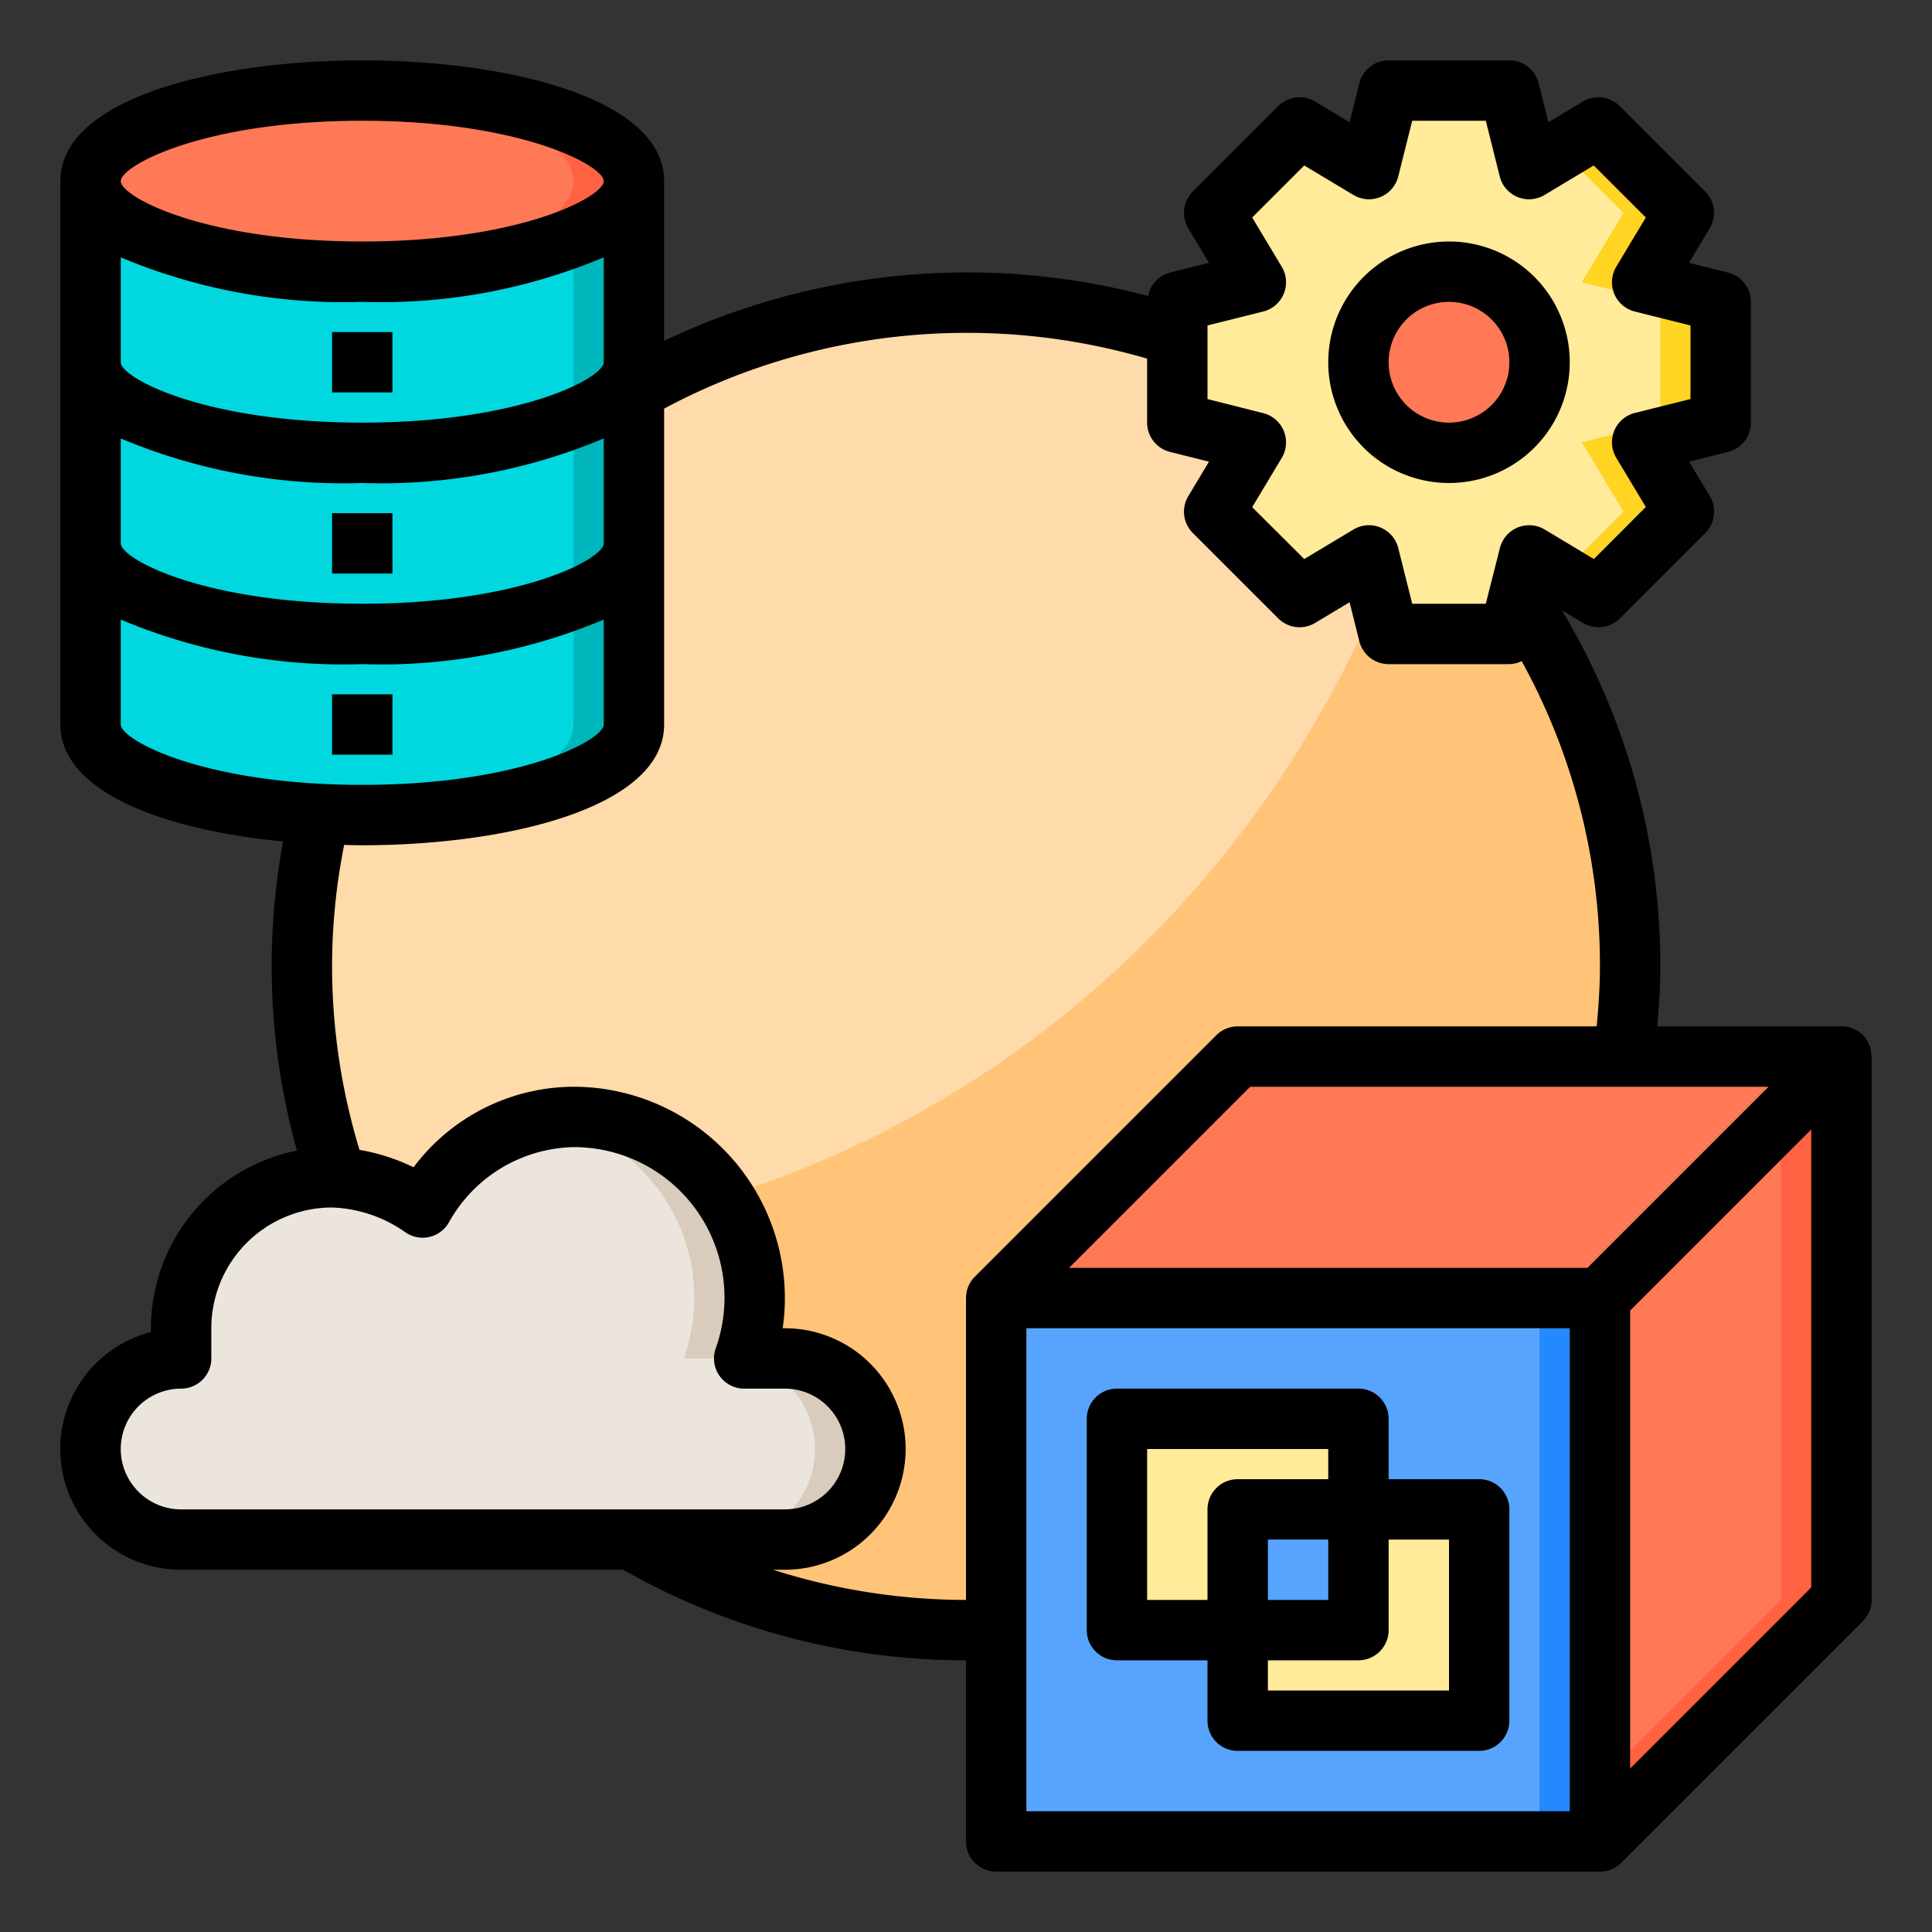 <svg height="512" viewBox="0 0 64 64" width="512" xmlns="http://www.w3.org/2000/svg"><rect x="0" y="0" width="64" height="64" fill="#333333" stroke="none"/><g id="data_relation" data-name="data relation"><path d="m61 35v18l-8 8v-18z" fill="#ff7956"/><path d="m61 35-8 8h-20l8-8h12.79z" fill="#ff7956"/><path d="m54 32a21.189 21.189 0 0 1 -.21 3h-12.79l-8 8v10.97c-.33.02-.66.03-1 .03a21.849 21.849 0 0 1 -11.1-3h5.1a3 3 0 0 0 0-6h-1.35a5.984 5.984 0 0 0 -5.65-8 5.854 5.854 0 0 0 -5 3 5.4 5.4 0 0 0 -2.86-.99 21.961 21.961 0 0 1 -1.14-7.01 21.461 21.461 0 0 1 .59-5.04c.46.03.93.04 1.41.04 4.97 0 9-1.34 9-3v-11.06a22.053 22.053 0 0 1 18-1.8v2.86l2.6.65-1.38 2.3 2.83 2.83 2.3-1.38.65 2.6h4l.3-1.21a21.846 21.846 0 0 1 3.7 12.21z" fill="#ffdaaa"/><path d="m54 32a21.189 21.189 0 0 1 -.21 3h-12.79l-8 8v10.97c-.33.02-.66.03-1 .03a21.849 21.849 0 0 1 -11.1-3h5.1a3 3 0 0 0 0-6h-1.35a6.049 6.049 0 0 0 .35-2 5.942 5.942 0 0 0 -1.02-3.35 34.36 34.36 0 0 0 12.02-6.65 35.5 35.5 0 0 0 9.67-13.3l.33 1.3h4l.3-1.21a21.846 21.846 0 0 1 3.7 12.21z" fill="#ffc477"/><path d="m33 43h20v18h-20z" fill="#57a4ff"/><path d="m57 14-2.6.65.21.35 1.17 1.95-2.83 2.83-2.3-1.38-.65 2.6h-4l-.65-2.6-2.3 1.38-2.83-2.83 1.17-1.95.21-.35-2.6-.65v-4l2.6-.65-1.38-2.3 2.83-2.83 2.3 1.38.65-2.6h4l.65 2.6 2.3-1.38 2.83 2.83-1.38 2.3 2.6.65z" fill="#ffeb99"/><path d="m57 14-2.6.65.21.35 1.17 1.95-2.83 2.83-1.25-.75 2.08-2.08-1.17-1.95-.21-.35 2.6-.65v-4l-2.6-.65 1.38-2.3-2.08-2.08 1.25-.75 2.83 2.83-1.38 2.3 2.6.65z" fill="#ffd422"/><circle cx="48" cy="12" fill="#ff7956" r="3"/><path d="m49 50v7h-8v-3h4v-4z" fill="#ffeb99"/><path d="m41 50h4v4h-4z" fill="#57a4ff"/><path d="m45 47v3h-4v4h-4v-7z" fill="#ffeb99"/><path d="m26 45a3 3 0 0 1 0 6h-20a3 3 0 0 1 0-6v-1a5 5 0 0 1 5-5 .66.66 0 0 1 .14.01 5.4 5.4 0 0 1 2.86.99 5.854 5.854 0 0 1 5-3 5.984 5.984 0 0 1 5.65 8z" fill="#ebe5dd"/><path d="m29 48a3 3 0 0 1 -3 3h-2a3 3 0 0 0 3-3 2.772 2.772 0 0 0 -.18-1 2.968 2.968 0 0 0 -2.82-2h-1.35a5.978 5.978 0 0 0 -4.63-7.91 5.254 5.254 0 0 1 .98-.09 5.984 5.984 0 0 1 5.65 8h1.35a2.968 2.968 0 0 1 2.82 2 2.772 2.772 0 0 1 .18 1z" fill="#d9ccbc"/><g fill="#00d7df"><path d="m21 18v6c0 1.66-4.03 3-9 3-.48 0-.95-.01-1.41-.04-4.3-.22-7.59-1.46-7.59-2.96v-6c0 1.66 4.03 3 9 3s9-1.34 9-3z"/><path d="m21 12.94v5.06c0 1.66-4.03 3-9 3s-9-1.34-9-3v-6c0 1.66 4.03 3 9 3s9-1.34 9-3z"/><path d="m21 6v6c0 1.66-4.03 3-9 3s-9-1.34-9-3v-6c0 1.66 4.03 3 9 3s9-1.34 9-3z"/></g><ellipse cx="12" cy="6" fill="#ff7956" rx="9" ry="3"/><path d="m21 18v6c0 1.66-4.03 3-9 3-.34 0-.67-.01-1-.02 4.5-.16 8-1.43 8-2.98v-4.12c1.25-.51 2-1.17 2-1.88z" fill="#00b6bd"/><path d="m21 12v6c0 .71-.75 1.37-2 1.88v-6c1.25-.51 2-1.17 2-1.88z" fill="#00b6bd"/><path d="m21 6v6c0 .71-.75 1.37-2 1.88v-6c1.25-.51 2-1.17 2-1.88z" fill="#00b6bd"/><path d="m21 6c0 1.66-4.03 3-9 3-.34 0-.67-.01-1-.02 4.5-.16 8-1.43 8-2.98s-3.5-2.82-8-2.98c.33-.01.66-.02 1-.02 4.97 0 9 1.34 9 3z" fill="#ff6243"/><path d="m61 35v18l-8 8v-2l6-6v-16z" fill="#ff6243"/><path d="m51 43h2v18h-2z" fill="#2488ff"/><path d="m48 16a4 4 0 1 0 -4-4 4 4 0 0 0 4 4zm0-6a2 2 0 1 1 -2 2 2 2 0 0 1 2-2z"/><path d="m37 55h3v2a1 1 0 0 0 1 1h8a1 1 0 0 0 1-1v-7a1 1 0 0 0 -1-1h-3v-2a1 1 0 0 0 -1-1h-8a1 1 0 0 0 -1 1v7a1 1 0 0 0 1 1zm11-4v5h-6v-1h3a1 1 0 0 0 1-1v-3zm-6 2v-2h2v2zm-4-5h6v1h-3a1 1 0 0 0 -1 1v3h-2z"/><path d="m11 11h2v2h-2z"/><path d="m11 17h2v2h-2z"/><path d="m11 23h2v2h-2z"/><path d="m61.991 35a.973.973 0 0 0 -.991-1h-6.1c.059-.662.1-1.328.1-2a22.85 22.85 0 0 0 -3.26-11.782l.7.418a1 1 0 0 0 1.221-.151l2.828-2.828a1 1 0 0 0 .151-1.222l-.686-1.142 1.292-.323a1 1 0 0 0 .754-.97v-4a1 1 0 0 0 -.758-.97l-1.292-.323.686-1.142a1 1 0 0 0 -.151-1.222l-2.828-2.828a1 1 0 0 0 -1.221-.151l-1.143.686-.323-1.293a1 1 0 0 0 -.97-.757h-4a1 1 0 0 0 -.97.757l-.323 1.293-1.143-.686a1 1 0 0 0 -1.221.151l-2.828 2.828a1 1 0 0 0 -.151 1.222l.686 1.142-1.292.323a.99.99 0 0 0 -.725.776 23.373 23.373 0 0 0 -16.033 1.485v-5.291c0-2.748-5.184-4-10-4s-10 1.252-10 4v18c0 2.25 3.475 3.5 7.378 3.874a22.721 22.721 0 0 0 .46 10.241 6.008 6.008 0 0 0 -4.838 5.885v.126a4 4 0 0 0 1 7.874h14.647a22.92 22.92 0 0 0 11.353 3v6a1 1 0 0 0 1 1h20a.994.994 0 0 0 .708-.294l8-8a1 1 0 0 0 .292-.706v-18zm-9.405 7h-17.172l6-6h17.172zm-12.586-31.219 1.844-.461a1 1 0 0 0 .615-1.485l-.979-1.63 1.725-1.724 1.63.978a1 1 0 0 0 1.484-.615l.462-1.844h2.438l.462 1.844a1 1 0 0 0 1.484.615l1.63-.978 1.725 1.724-.979 1.63a1 1 0 0 0 .615 1.485l1.844.461v2.438l-1.844.461a1 1 0 0 0 -.615 1.485l.979 1.63-1.72 1.724-1.63-.978a1 1 0 0 0 -1.484.615l-.467 1.844h-2.438l-.462-1.844a1 1 0 0 0 -1.484-.615l-1.63.978-1.725-1.719.979-1.63a1 1 0 0 0 -.615-1.485l-1.844-.466zm-28-6.781c5.249 0 8 1.486 8 2s-2.751 2-8 2-8-1.486-8-2 2.751-2 8-2zm-8 4.524a19.008 19.008 0 0 0 8 1.476 19.008 19.008 0 0 0 8-1.476v3.476c0 .514-2.751 2-8 2s-8-1.486-8-2zm0 6a19.008 19.008 0 0 0 8 1.476 19.008 19.008 0 0 0 8-1.476v3.476c0 .514-2.751 2-8 2s-8-1.486-8-2zm0 9.476v-3.476a19.008 19.008 0 0 0 8 1.476 19.008 19.008 0 0 0 8-1.476v3.476c0 .514-2.751 2-8 2s-8-1.486-8-2zm0 24a2 2 0 0 1 2-2 1 1 0 0 0 1-1v-1a4 4 0 0 1 4-4 4.483 4.483 0 0 1 2.426.819 1 1 0 0 0 1.43-.3 4.842 4.842 0 0 1 4.144-2.519 4.988 4.988 0 0 1 4.709 6.667 1 1 0 0 0 .942 1.333h1.349a2 2 0 0 1 0 4h-20a2 2 0 0 1 -2-2zm21.608 4h.392a4 4 0 0 0 0-8h-.073a6.846 6.846 0 0 0 .073-1 7.008 7.008 0 0 0 -7-7 6.654 6.654 0 0 0 -5.3 2.668 6.64 6.64 0 0 0 -1.791-.577 20.968 20.968 0 0 1 -.909-6.091 20.694 20.694 0 0 1 .4-4.01c.2.005.4.01.6.01 4.816 0 10-1.252 10-4v-10.465a21.294 21.294 0 0 1 16-1.655v2.12a1 1 0 0 0 .758.97l1.292.323-.686 1.142a1 1 0 0 0 .151 1.222l2.828 2.828a1 1 0 0 0 1.221.151l1.143-.686.323 1.293a1 1 0 0 0 .97.757h4a.987.987 0 0 0 .407-.1 20.858 20.858 0 0 1 2.593 10.1c0 .673-.045 1.34-.109 2h-11.891a1 1 0 0 0 -.707.293l-8 8a.994.994 0 0 0 -.293.707v10a21.083 21.083 0 0 1 -6.392-1zm26.392 8h-18v-16h18zm2-1.414v-15.172l6-6v15.172z"/></g></svg>